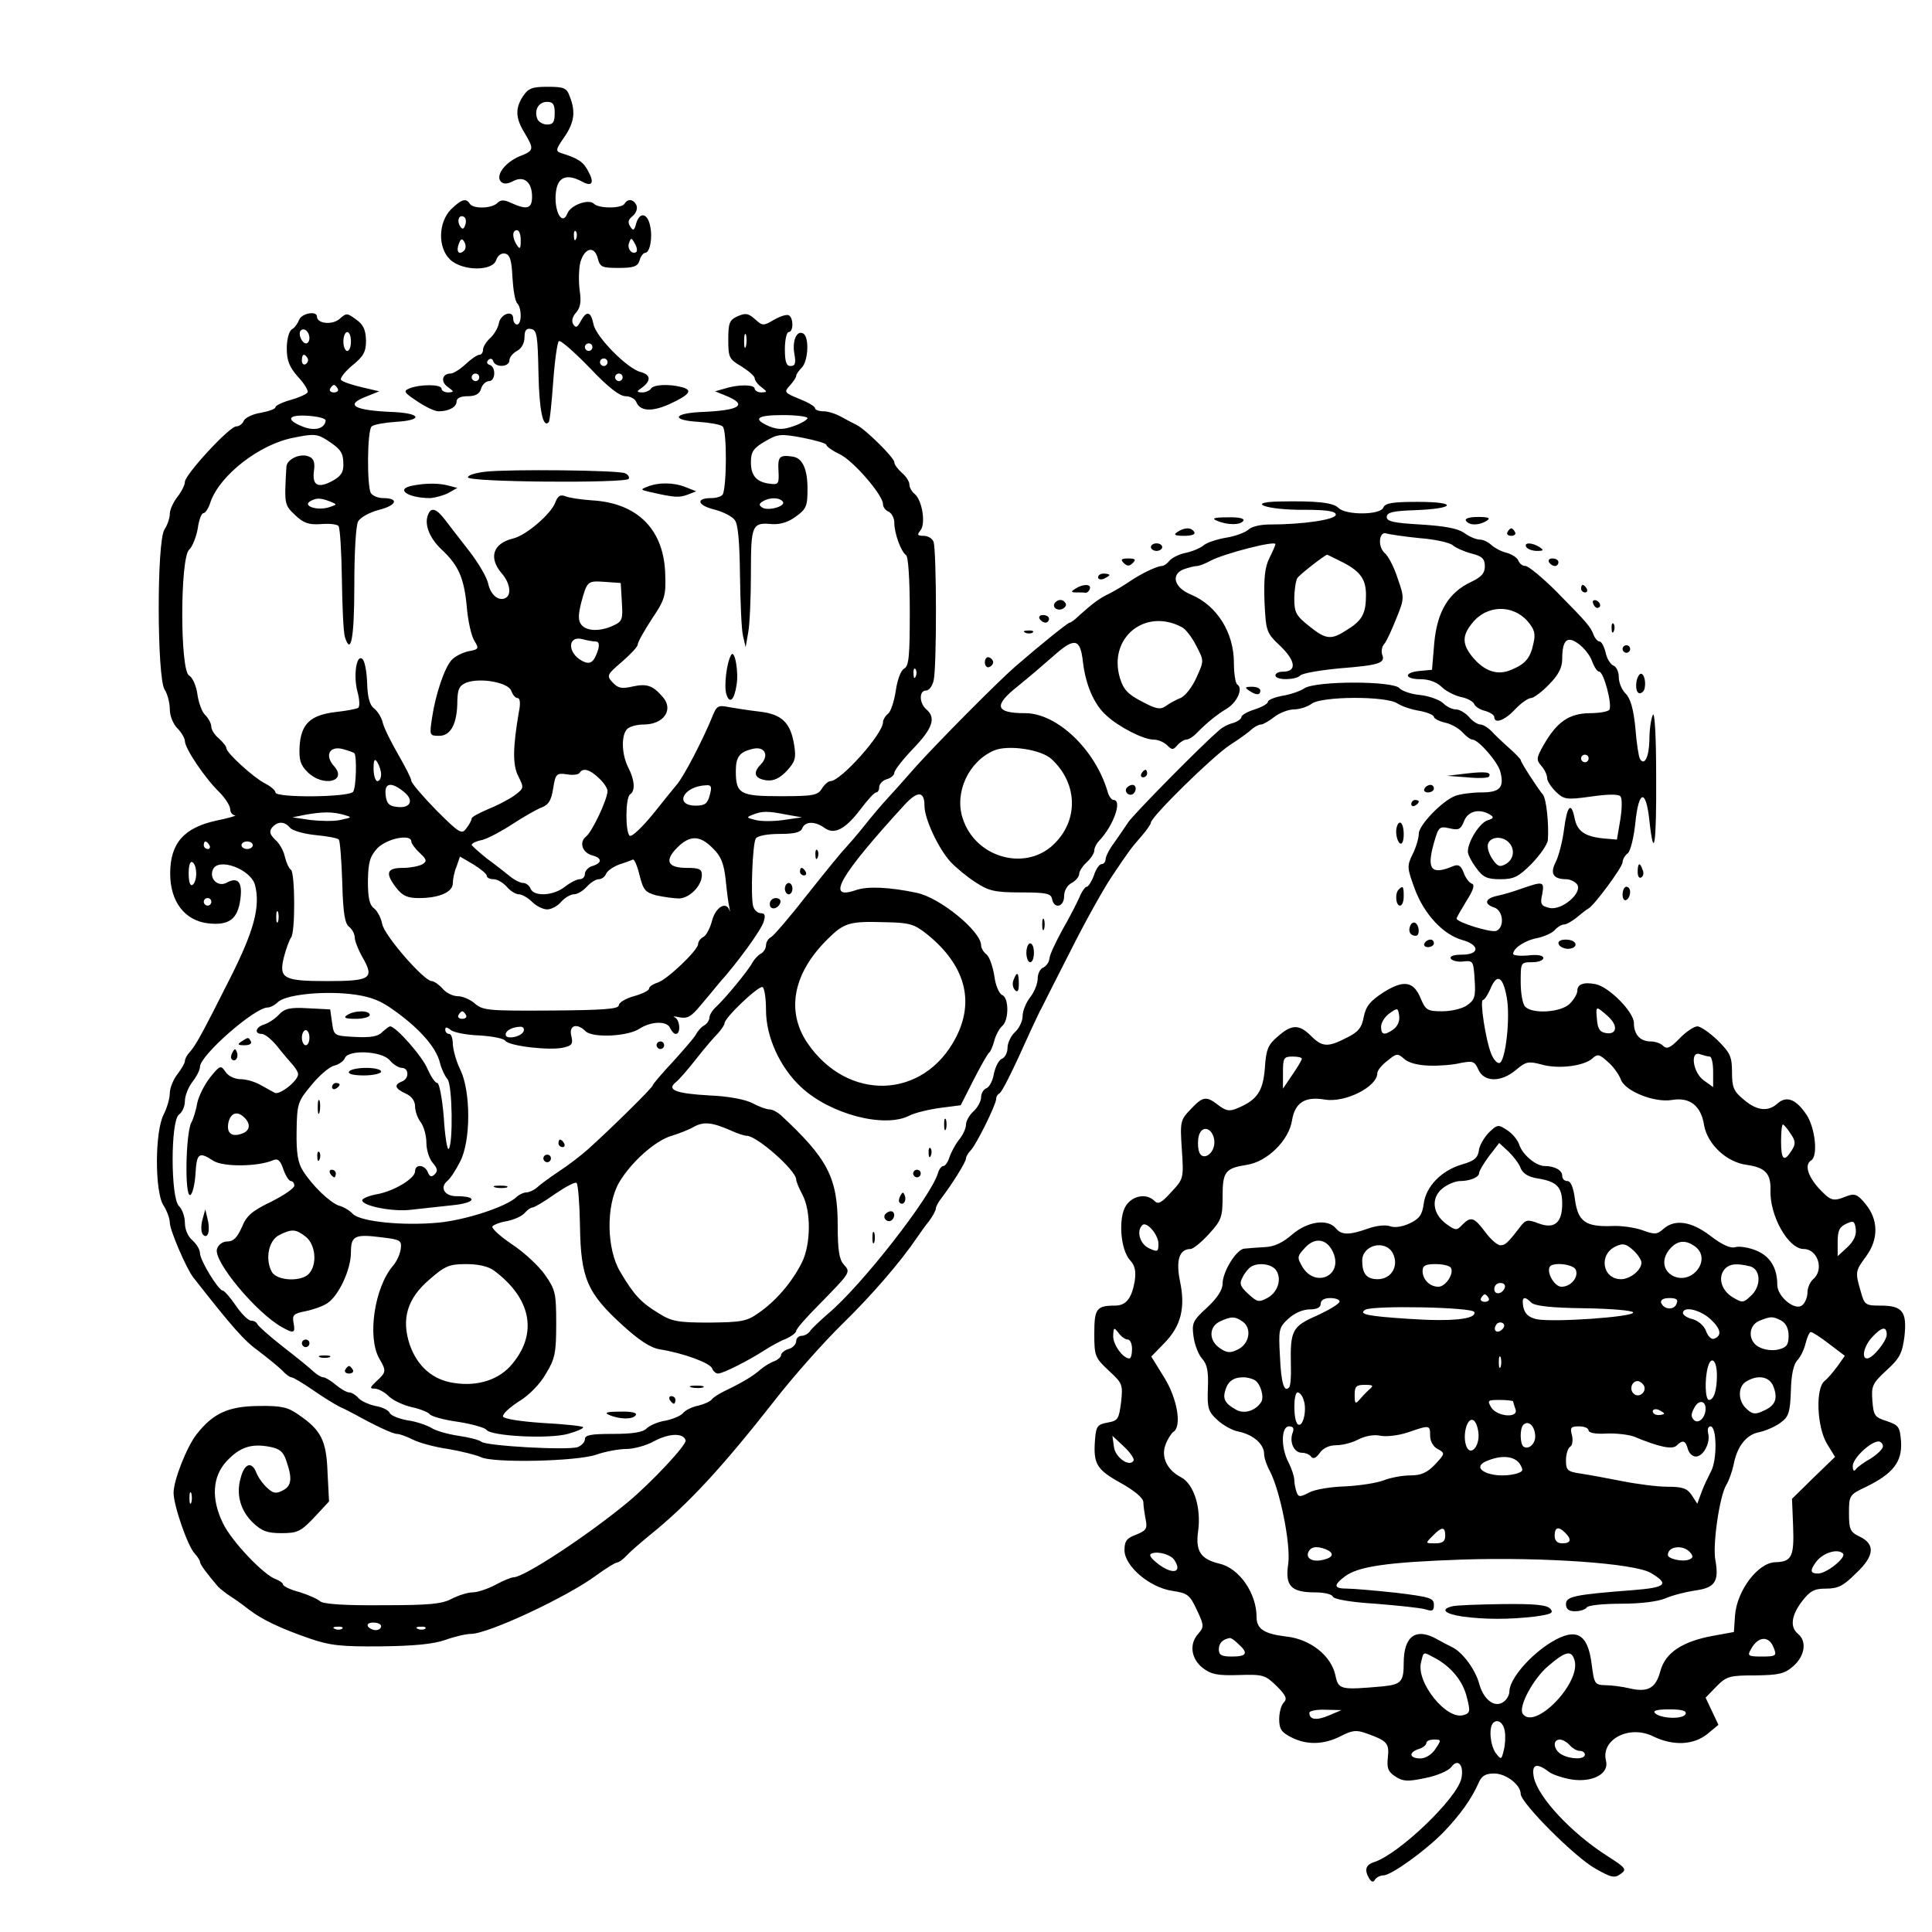 <?xml version="1.0" standalone="no"?>
<!DOCTYPE svg PUBLIC "-//W3C//DTD SVG 20010904//EN"
 "http://www.w3.org/TR/2001/REC-SVG-20010904/DTD/svg10.dtd">
<svg version="1.0" xmlns="http://www.w3.org/2000/svg"
 width="512pt" height="512pt" viewBox="0 0 512 512"
 preserveAspectRatio="xMidYMid meet">
<g transform="translate(0,512) scale(0.1,-0.1)"
fill="#000000" stroke="none">
<path d="M1386 4865 c-21 -32 -20 -58 4 -97 26 -44 26 -47 -15 -63 -38 -17
-63 -51 -47 -67 6 -6 17 -6 32 2 28 15 50 -2 50 -41 0 -32 -13 -36 -55 -17
-19 9 -28 9 -37 0 -15 -15 -64 -16 -73 -2 -10 16 -22 12 -50 -15 -34 -35 -35
-102 -2 -133 33 -31 113 -31 122 -1 4 12 14 19 23 17 13 -2 18 -17 20 -63 2
-33 7 -64 13 -69 12 -13 12 -56 -1 -56 -5 0 -10 7 -10 16 0 24 -34 12 -38 -13
-2 -11 -12 -29 -23 -39 -10 -9 -19 -23 -19 -31 0 -7 -4 -13 -9 -13 -6 0 -22
-11 -37 -25 -15 -14 -33 -25 -40 -25 -22 0 -27 -21 -8 -35 18 -13 18 -14 2
-15 -10 0 -18 5 -18 10 0 12 -56 12 -84 1 -18 -7 -16 -11 19 -34 22 -15 47
-27 57 -27 27 0 48 11 48 26 0 9 11 14 29 14 21 0 32 6 36 20 3 11 13 20 21
20 17 0 19 37 2 43 -8 2 -9 8 -4 13 5 5 11 4 13 -3 6 -18 43 -16 43 2 0 8 9
19 20 25 12 6 20 21 20 36 0 19 5 25 18 22 15 -3 17 -18 19 -117 2 -99 12
-146 27 -130 3 2 8 51 12 107 4 56 11 105 15 108 5 3 41 -29 81 -70 49 -52 80
-76 96 -76 12 0 25 -7 28 -15 10 -25 41 -27 88 -6 54 25 63 37 33 45 -34 9
-75 7 -82 -4 -3 -5 -14 -10 -23 -10 -16 1 -16 2 1 14 23 18 21 33 -5 40 -36 9
-118 93 -125 126 -7 35 -18 38 -34 9 -9 -17 -13 -19 -20 -8 -5 8 -2 20 8 31
11 13 14 28 9 60 -3 24 -2 57 2 73 11 38 37 45 46 11 6 -24 11 -26 56 -26 40
0 50 4 55 20 3 11 10 20 15 20 12 0 20 40 13 71 -7 35 -28 38 -37 7 -5 -19 -8
-21 -16 -8 -7 11 -5 18 6 27 9 7 14 19 11 28 -7 17 -23 20 -32 5 -8 -13 -68
-13 -81 0 -14 14 -62 -4 -70 -25 -16 -40 -40 16 -29 66 7 31 30 38 67 18 27
-15 34 -4 17 27 -13 25 -26 34 -71 48 -16 5 -16 9 7 42 27 39 31 68 15 108 -8
23 -15 26 -59 26 -41 0 -51 -4 -65 -25z m84 -45 c0 -23 -4 -30 -20 -30 -11 0
-23 7 -26 15 -9 23 3 45 26 45 16 0 20 -7 20 -30z m-237 -296 c-4 -12 -8 -13
-14 -3 -9 15 -2 32 11 24 5 -3 6 -13 3 -21z m147 -41 c0 -22 -2 -25 -10 -13
-13 20 -13 40 0 40 6 0 10 -12 10 -27z m147 5 c-3 -8 -6 -5 -6 6 -1 11 2 17 5
13 3 -3 4 -12 1 -19z m-297 -32 c-14 -14 -22 -2 -14 18 5 14 9 15 15 4 4 -7 4
-17 -1 -22z m457 -3 c-11 -10 -26 8 -20 23 5 15 7 14 15 -1 6 -9 7 -19 5 -22z
m-117 -253 c0 -5 -4 -10 -10 -10 -5 0 -10 5 -10 10 0 6 5 10 10 10 6 0 10 -4
10 -10z m40 -40 c0 -5 -4 -10 -10 -10 -5 0 -10 5 -10 10 0 6 5 10 10 10 6 0
10 -4 10 -10z m-340 -40 c0 -5 -4 -10 -10 -10 -5 0 -10 5 -10 10 0 6 5 10 10
10 6 0 10 -4 10 -10z m380 0 c0 -5 -4 -10 -10 -10 -5 0 -10 5 -10 10 0 6 5 10
10 10 6 0 10 -4 10 -10z"/>
<path d="M793 4273 c-4 -10 -12 -22 -20 -26 -7 -5 -13 -26 -13 -50 0 -33 7
-50 30 -76 17 -18 28 -37 25 -41 -3 -5 -24 -14 -45 -20 -22 -6 -40 -15 -40
-19 0 -5 -18 -11 -39 -15 -21 -3 -41 -13 -45 -21 -3 -8 -12 -15 -20 -15 -18 0
-136 -128 -136 -147 0 -8 -9 -26 -20 -40 -11 -14 -20 -34 -20 -45 0 -10 -6
-29 -14 -41 -21 -31 -20 -391 0 -424 8 -12 14 -36 14 -53 0 -17 9 -39 20 -50
11 -11 20 -27 20 -34 0 -19 52 -97 91 -135 16 -16 29 -37 29 -45 0 -9 6 -16
13 -17 6 0 -16 -7 -51 -14 -85 -19 -121 -60 -121 -140 0 -75 39 -125 101 -132
55 -6 78 11 85 64 6 45 -6 60 -36 44 -23 -13 -47 10 -37 34 13 34 101 2 112
-41 14 -56 -2 -119 -65 -244 -75 -149 -92 -180 -108 -198 -7 -7 -13 -18 -13
-24 0 -5 -9 -21 -20 -35 -11 -14 -20 -37 -20 -50 0 -13 -7 -38 -16 -56 -24
-45 -24 -205 -1 -241 9 -14 17 -35 17 -46 0 -20 44 -122 62 -145 105 -134 135
-168 174 -196 25 -19 53 -42 62 -51 9 -10 20 -18 24 -18 5 0 30 -15 56 -33 26
-18 58 -38 72 -45 14 -6 32 -16 40 -20 54 -30 101 -52 112 -52 7 0 26 -7 42
-15 15 -8 58 -20 94 -25 35 -6 74 -16 85 -21 30 -17 256 -12 307 6 23 8 59 15
79 15 20 0 54 9 75 21 40 21 77 22 83 2 4 -11 -91 -112 -152 -163 -106 -88
-276 -200 -304 -200 -6 0 -28 -9 -48 -20 -21 -11 -48 -20 -61 -20 -13 0 -37
-8 -55 -17 -26 -14 -61 -17 -183 -17 -99 -1 -156 3 -165 10 -8 7 -33 18 -56
25 -24 6 -43 16 -43 20 0 4 -9 10 -19 14 -31 10 -117 100 -140 148 -32 65 -28
124 9 164 35 38 66 48 114 39 27 -5 37 -13 45 -38 16 -46 14 -66 -10 -78 -17
-9 -25 -8 -41 7 -11 10 -24 28 -29 41 -12 30 -31 24 -41 -14 -13 -44 -1 -87
32 -119 24 -23 39 -28 76 -28 42 0 51 4 87 42 l39 42 -4 77 c-3 85 -17 112
-77 153 -28 20 -46 24 -107 23 -79 -1 -119 -19 -163 -75 -26 -33 -61 -122 -61
-155 0 -34 38 -143 56 -161 7 -8 14 -18 14 -22 0 -7 19 -32 48 -66 5 -5 20
-17 32 -25 13 -8 35 -24 49 -35 35 -27 83 -50 161 -77 55 -19 85 -22 190 -21
87 1 139 6 170 17 25 9 55 16 68 16 46 0 257 99 332 155 25 18 50 34 55 34 6
1 17 9 26 19 8 9 38 35 65 57 100 81 189 178 324 350 51 66 133 158 181 205
78 76 155 165 199 230 8 12 23 33 33 45 9 13 17 27 17 32 0 5 7 18 15 28 29
38 65 96 65 105 0 5 6 15 13 22 15 16 67 121 67 136 0 6 4 12 8 14 7 3 32 52
84 168 12 25 24 52 29 60 4 8 38 76 76 150 37 74 86 162 108 195 51 76 50 74
80 109 14 16 25 32 25 36 0 15 165 177 210 206 25 16 51 35 58 42 7 6 18 12
24 12 5 0 21 9 35 20 14 11 38 20 52 20 15 0 36 7 47 15 26 20 196 21 227 1
12 -8 39 -17 60 -20 20 -4 37 -11 37 -16 0 -4 13 -11 29 -15 16 -3 37 -15 47
-26 9 -10 21 -19 26 -19 16 0 68 -60 74 -85 11 -42 -1 -55 -50 -55 -25 0 -55
-4 -69 -9 -35 -13 -97 -78 -97 -100 0 -11 -7 -36 -16 -54 -16 -32 -15 -37 5
-92 25 -68 76 -122 126 -136 47 -13 47 -39 -1 -39 -22 0 -33 -4 -29 -11 4 -5
19 -9 33 -7 26 3 27 1 30 -49 3 -44 0 -53 -20 -67 -12 -9 -42 -16 -66 -16 -39
0 -44 3 -57 34 -19 46 -45 50 -99 16 -35 -23 -46 -36 -52 -65 -5 -28 -14 -40
-45 -55 -50 -26 -65 -25 -95 5 -31 31 -51 31 -88 -2 -25 -21 -31 -34 -34 -84
-5 -61 -20 -84 -73 -106 -21 -9 -30 -7 -50 8 -32 25 -41 24 -73 -10 -28 -29
-29 -33 -24 -107 5 -76 5 -78 -28 -113 -26 -29 -35 -34 -45 -23 -21 20 -57 14
-75 -13 -21 -32 -15 -117 11 -145 13 -14 16 -29 12 -56 -8 -45 -23 -64 -52
-64 -49 0 -55 -8 -55 -74 0 -60 2 -64 38 -98 37 -34 38 -37 33 -84 -6 -45 -8
-49 -36 -54 -27 -5 -30 -10 -33 -44 -5 -65 3 -80 68 -116 36 -20 60 -40 60
-51 0 -9 3 -29 6 -45 5 -25 2 -30 -25 -41 -25 -9 -31 -17 -31 -41 0 -42 66
-99 127 -108 40 -6 46 -10 65 -51 19 -40 19 -45 4 -62 -25 -27 -20 -66 11 -91
22 -17 39 -21 96 -19 65 2 70 0 100 -29 25 -25 29 -34 19 -44 -7 -7 -12 -27
-12 -44 0 -26 6 -35 32 -48 41 -21 86 -20 131 3 31 16 42 17 69 7 54 -19 60
-26 56 -63 -3 -28 0 -38 20 -51 20 -13 32 -14 79 -4 31 6 61 19 69 29 17 24
34 6 27 -29 -10 -53 -166 -202 -232 -223 -22 -7 -26 -21 -12 -44 6 -9 11 -10
15 -2 4 6 14 11 22 11 21 0 112 66 159 114 45 47 74 88 92 128 9 22 19 28 43
28 31 0 70 -30 70 -54 0 -24 145 -169 198 -198 42 -24 51 -26 67 -14 17 12 14
16 -38 49 -93 60 -180 153 -192 206 -7 35 6 41 39 16 10 -8 38 -17 62 -21 56
-8 99 16 90 50 -14 57 63 96 126 64 52 -25 106 -23 143 7 l29 24 -17 36 -17
36 29 30 c27 27 35 29 103 29 63 1 77 4 101 25 30 27 36 65 12 85 -22 18 -18
49 11 87 21 27 32 33 63 33 32 0 46 7 80 41 49 46 51 77 9 97 -25 12 -28 19
-28 62 0 47 1 49 46 70 71 35 95 66 92 119 -3 40 -6 44 -38 55 -32 10 -35 15
-38 54 -3 39 0 46 38 81 34 31 41 44 47 89 7 66 -5 82 -63 82 -41 0 -43 2 -53
38 -15 51 -14 54 14 92 34 46 33 98 -1 139 -21 26 -29 29 -50 21 -37 -15 -42
-13 -75 22 -29 33 -37 62 -19 73 18 11 11 84 -12 120 -28 42 -53 52 -77 31
-25 -23 -55 -20 -90 10 -27 22 -31 33 -31 73 0 41 -5 51 -38 84 -21 20 -45 37
-54 37 -8 0 -30 -14 -47 -32 -24 -25 -34 -29 -43 -20 -7 7 -21 12 -33 12 -28
0 -45 18 -45 49 0 29 -66 96 -102 103 -31 6 -48 0 -48 -18 0 -8 -9 -23 -20
-34 -23 -23 -98 -28 -118 -8 -7 7 -12 36 -12 65 0 52 0 53 30 53 17 0 30 5 30
11 0 7 -15 10 -40 7 -22 -2 -40 0 -40 4 0 15 31 36 64 42 18 4 39 13 46 21 7
8 18 15 25 15 6 0 22 9 34 19 13 11 26 21 30 23 14 6 91 110 91 123 0 7 6 18
14 24 7 6 16 42 20 82 9 86 28 89 37 5 12 -110 19 -67 18 115 0 112 -4 176 -9
164 -5 -11 -9 -41 -9 -67 -1 -44 -13 -69 -25 -49 -3 4 -9 41 -12 81 -5 51 -13
79 -26 92 -10 10 -18 29 -18 43 0 14 -6 28 -14 31 -8 3 -18 19 -21 35 -4 16
-11 29 -16 29 -5 0 -12 8 -16 18 -8 21 -16 31 -99 115 -37 37 -74 67 -81 67
-8 0 -16 6 -19 14 -3 8 -17 17 -31 21 -14 3 -32 13 -40 20 -8 8 -22 15 -31 15
-10 0 -29 8 -42 18 -18 12 -52 18 -115 22 -71 4 -90 8 -90 20 0 12 16 16 75
18 108 4 114 22 8 22 -67 0 -87 -3 -92 -15 -7 -20 -99 -21 -119 -1 -14 14 -56
19 -157 17 -92 -2 -32 -23 66 -22 62 0 84 -4 84 -13 0 -13 -86 -26 -177 -26
-23 0 -48 -6 -55 -14 -8 -7 -34 -17 -59 -21 -24 -4 -51 -13 -59 -20 -8 -7 -29
-16 -47 -20 -17 -3 -37 -13 -44 -21 -6 -8 -15 -14 -20 -14 -12 0 -51 -18 -84
-40 -16 -11 -41 -26 -55 -33 -25 -12 -41 -23 -81 -59 -10 -10 -21 -18 -24 -18
-5 0 -77 -58 -144 -116 -46 -40 -205 -200 -266 -268 -27 -31 -61 -69 -75 -84
-14 -15 -41 -47 -60 -71 -19 -24 -42 -50 -51 -60 -9 -9 -53 -63 -99 -121 -45
-58 -89 -109 -96 -113 -8 -4 -14 -14 -14 -22 0 -8 -6 -18 -13 -22 -8 -4 -18
-15 -23 -24 -11 -21 -73 -96 -96 -117 -10 -9 -18 -22 -18 -29 0 -6 -6 -16 -13
-20 -8 -4 -18 -15 -23 -25 -5 -9 -33 -41 -61 -72 -29 -31 -53 -59 -53 -62 0
-6 -112 -116 -171 -169 -19 -17 -54 -44 -79 -60 -25 -17 -51 -36 -58 -43 -7
-6 -20 -12 -27 -12 -7 0 -20 -6 -27 -13 -27 -25 -133 -60 -205 -67 -93 -9
-207 2 -228 23 -8 9 -25 19 -37 22 -23 8 -69 51 -95 92 -13 20 -18 46 -17 104
1 74 3 80 39 123 21 26 48 49 61 52 12 3 25 12 28 20 9 23 98 19 119 -6 9 -11
24 -20 32 -20 19 0 20 -29 0 -36 -22 -9 -18 -19 10 -32 16 -7 25 -20 25 -34 0
-13 7 -32 15 -42 8 -11 15 -35 15 -55 0 -19 8 -43 17 -53 12 -14 14 -21 5 -30
-8 -8 -13 -7 -18 5 -8 21 -34 23 -34 3 0 -19 -56 -53 -102 -61 -21 -4 -38 -11
-38 -16 0 -15 82 -31 129 -25 25 3 75 8 110 12 62 6 69 24 10 24 -31 0 -44 23
-24 40 8 6 23 29 34 51 29 54 29 186 1 244 -11 22 -19 52 -20 68 0 15 -4 27
-10 27 -5 0 -10 5 -10 11 0 8 4 8 15 -1 8 -6 42 -13 75 -14 34 -2 65 -8 69
-14 9 -14 119 -27 155 -18 22 5 25 10 20 31 -7 28 15 35 38 12 18 -18 112 -14
143 7 31 20 74 21 81 1 4 -8 10 -15 15 -15 14 0 11 38 -3 44 -7 3 -1 3 13 0
21 -4 31 2 55 31 16 19 39 46 50 60 47 52 112 141 118 163 5 16 3 22 -8 22 -8
0 -17 8 -20 18 -7 25 -2 165 7 180 5 7 30 12 63 12 39 0 56 4 60 15 8 19 34
19 59 1 26 -19 55 -4 96 50 18 24 36 44 41 44 4 0 8 6 8 14 0 8 9 18 20 21 11
3 20 11 20 17 0 6 22 35 50 64 52 54 61 82 35 104 -19 16 -20 50 -1 50 8 0 17
12 20 26 9 33 8 347 0 368 -3 9 -15 16 -26 16 -17 0 -18 3 -9 14 15 18 5 80
-15 97 -8 6 -14 18 -14 25 0 8 -9 22 -20 31 -11 10 -20 22 -20 28 0 12 -76 87
-100 99 -8 4 -26 13 -40 21 -14 8 -35 15 -47 15 -13 0 -23 4 -23 8 0 5 -19 16
-42 25 -39 16 -41 18 -25 35 9 10 17 22 17 26 0 4 7 14 15 22 17 18 20 80 4
90 -17 10 -30 -18 -24 -53 5 -26 2 -33 -10 -33 -11 0 -15 11 -15 45 0 25 5 45
10 45 13 0 13 37 1 44 -5 4 -23 -2 -39 -11 -29 -17 -31 -17 -51 1 -18 16 -25
17 -46 8 -22 -10 -25 -18 -25 -62 0 -47 2 -52 35 -71 19 -12 35 -26 35 -31 0
-6 8 -17 18 -24 16 -13 16 -13 0 -14 -10 0 -18 5 -18 10 0 11 -43 12 -80 0
l-25 -7 27 -11 c62 -25 40 -40 -67 -44 -73 -4 -75 -22 -3 -26 29 -2 57 -7 63
-12 12 -10 11 -162 0 -181 -4 -5 -17 -9 -30 -9 -42 0 -37 -19 7 -30 24 -6 49
-19 55 -28 9 -10 13 -59 14 -146 1 -72 4 -144 8 -161 l7 -30 7 40 c4 22 7 93
7 157 0 128 3 134 57 129 21 -1 42 5 62 20 28 20 31 28 31 74 0 53 -14 82 -40
85 -34 5 -39 0 -37 -37 2 -35 0 -38 -22 -35 -36 4 -51 21 -51 57 0 27 6 37 37
55 34 20 41 21 100 10 35 -7 63 -15 63 -19 0 -4 15 -15 34 -24 37 -17 116
-109 116 -133 0 -8 7 -17 15 -20 8 -4 15 -17 15 -29 0 -29 18 -77 31 -86 6 -3
10 -65 10 -149 0 -118 -2 -145 -15 -152 -9 -5 -18 -30 -22 -58 -4 -27 -13 -55
-20 -61 -8 -6 -14 -17 -14 -23 0 -31 -112 -156 -139 -156 -6 0 -16 -9 -23 -20
-11 -18 -24 -20 -110 -20 -107 0 -118 6 -118 67 0 37 10 50 43 58 33 9 47 -16
23 -41 -22 -22 -16 -38 16 -42 18 -2 34 5 53 25 22 24 25 34 20 66 -9 61 -32
84 -91 91 -27 3 -64 9 -82 12 -28 6 -33 3 -43 -22 -25 -62 -76 -161 -96 -184
-7 -8 -35 -43 -63 -78 -28 -34 -55 -60 -61 -57 -12 8 -12 102 1 110 14 9 12
38 -5 71 -18 35 -19 86 -3 102 7 7 27 12 44 12 52 0 79 38 52 71 -27 32 -43
38 -80 30 -30 -7 -40 -5 -54 10 -17 18 -16 21 24 55 23 20 42 40 42 46 0 6 17
36 37 67 34 50 38 62 36 116 -2 120 -72 192 -194 199 -30 2 -62 7 -71 11 -13
5 -20 1 -27 -18 -12 -30 -77 -86 -111 -94 -54 -13 -66 -51 -30 -93 21 -24 26
-55 11 -64 -18 -11 -40 6 -47 36 -3 17 -26 56 -50 87 -24 31 -53 68 -65 84
-23 30 -37 34 -45 12 -10 -26 5 -62 37 -92 44 -41 59 -75 66 -151 3 -37 12
-77 20 -90 13 -21 12 -23 -16 -28 -17 -4 -36 -14 -44 -23 -19 -20 -43 -92 -52
-153 -7 -47 -7 -48 19 -48 31 0 48 33 48 93 1 31 5 40 24 48 38 14 112 0 119
-22 4 -11 11 -19 17 -19 6 0 8 -14 3 -37 -16 -94 -17 -141 -1 -171 15 -30 15
-31 -12 -51 -16 -11 -47 -27 -70 -36 -23 -10 -42 -20 -42 -24 0 -4 -6 -16 -14
-26 -12 -17 -18 -14 -80 48 -36 37 -66 72 -66 78 0 6 -16 37 -35 70 -19 33
-38 71 -41 85 -3 13 -14 30 -23 37 -11 8 -17 29 -18 66 -1 30 -6 58 -12 64
-16 16 -25 -42 -14 -85 6 -21 7 -41 2 -44 -5 -3 -32 -8 -60 -11 -66 -8 -91
-31 -95 -90 -2 -37 2 -50 21 -69 41 -41 107 -25 70 16 -25 28 -12 54 23 45 15
-4 29 -9 31 -11 7 -7 5 -90 -3 -102 -9 -15 -206 -17 -206 -2 0 5 -12 16 -28
24 -31 16 -102 81 -102 93 0 5 -9 16 -20 26 -11 9 -20 23 -20 31 0 8 -7 22
-16 31 -9 8 -18 34 -21 56 -3 22 -13 44 -22 49 -24 13 -24 309 0 333 9 8 19
34 23 56 3 23 10 41 15 41 5 0 14 13 19 30 25 71 130 153 220 170 53 11 63 10
88 -6 37 -24 44 -33 44 -66 0 -21 -8 -31 -30 -43 -38 -20 -53 -11 -48 27 3 20
0 32 -11 37 -22 12 -61 -5 -62 -26 -6 -101 -5 -101 23 -128 22 -21 36 -26 67
-24 22 2 44 0 48 -5 4 -4 8 -67 9 -139 1 -73 4 -142 8 -155 16 -51 25 -3 25
138 0 84 4 157 10 168 6 11 30 24 56 31 47 12 53 31 10 31 -13 0 -27 6 -32 13
-11 19 -10 167 2 177 6 5 34 10 63 12 72 4 70 22 -3 26 -108 4 -134 19 -72 42
l32 13 -47 11 c-25 6 -50 14 -54 19 -4 4 9 21 29 38 31 25 37 37 37 67 -1 28
-7 42 -26 55 -24 18 -26 18 -44 2 -19 -17 -60 -13 -60 6 0 16 -40 9 -47 -8z
m27 -49 c0 -8 -4 -14 -9 -14 -11 0 -22 26 -14 34 9 9 23 -3 23 -20z m110 -9
c0 -14 -4 -25 -10 -25 -5 0 -10 11 -10 25 0 14 5 25 10 25 6 0 10 -11 10 -25z
m1047 -12 c-3 -10 -5 -4 -5 12 0 17 2 24 5 18 2 -7 2 -21 0 -30z m-1162 -32
c3 -5 1 -12 -5 -16 -5 -3 -10 1 -10 9 0 18 6 21 15 7z m80 -81 c3 -5 -1 -10
-10 -10 -9 0 -13 5 -10 10 3 6 8 10 10 10 2 0 7 -4 10 -10z m-32 -85 c-3 -22
-31 -28 -62 -15 -45 18 -38 32 17 28 26 -2 46 -7 45 -13z m1277 7 c0 -4 -16
-14 -36 -21 -28 -10 -42 -10 -65 -1 -46 20 -34 30 36 30 36 0 65 -4 65 -8z
m-1265 -221 c19 -8 19 -8 -2 -15 -30 -10 -71 2 -52 15 17 10 27 10 54 0z
m1200 -1 c7 -12 -40 -25 -55 -15 -9 6 -9 10 1 16 19 12 46 11 54 -1z m1686
-96 c41 -3 81 -12 89 -19 8 -7 31 -17 50 -22 28 -7 35 -14 35 -34 0 -18 -9
-28 -36 -41 -60 -28 -90 -78 -98 -161 l-6 -72 -32 -3 c-44 -4 -42 -22 2 -22
22 0 43 -8 55 -20 11 -11 34 -23 51 -27 17 -3 33 -12 36 -19 2 -6 15 -15 29
-18 13 -4 24 -11 24 -16 0 -19 27 -10 55 20 16 17 35 30 42 30 7 0 29 16 48
36 25 25 35 45 35 67 0 51 13 63 43 41 15 -11 31 -31 36 -46 6 -16 14 -28 19
-28 12 0 35 -87 27 -101 -4 -5 -27 -9 -53 -9 -54 -1 -86 -23 -121 -84 -20 -35
-20 -40 -6 -56 8 -9 15 -23 15 -32 0 -8 11 -24 23 -36 22 -21 28 -22 93 -13
41 6 72 7 78 1 5 -5 5 -30 0 -62 l-9 -53 -35 3 c-50 5 -70 19 -77 53 -9 46
-20 34 -28 -28 -4 -32 -14 -71 -22 -87 -16 -31 -7 -46 28 -46 9 0 22 -6 28
-13 17 -22 -40 -71 -73 -63 -22 5 -25 10 -19 36 6 34 3 35 -52 16 -22 -8 -52
-17 -67 -20 -33 -7 -36 -22 -8 -31 24 -8 28 -53 5 -62 -15 -5 -105 23 -105 33
0 2 12 23 26 46 18 28 23 43 15 46 -7 2 -17 15 -22 29 -7 19 -14 23 -27 18
-59 -25 -72 -10 -52 61 12 42 14 45 41 39 25 -6 30 -3 39 19 10 27 41 34 69
17 11 -7 9 -10 -7 -15 -21 -7 -52 -56 -52 -83 0 -8 10 -27 22 -43 18 -25 29
-30 64 -30 36 0 48 6 83 41 22 23 42 51 43 63 3 42 -4 109 -13 120 -15 18 -59
86 -59 92 0 2 -14 17 -31 32 -17 15 -38 35 -47 45 -9 9 -22 17 -29 17 -7 0
-21 9 -30 20 -10 11 -25 20 -35 20 -9 0 -24 7 -33 16 -9 9 -36 19 -60 22 -25
2 -50 11 -56 18 -16 20 -221 20 -252 0 -12 -8 -39 -17 -59 -20 -21 -4 -38 -11
-38 -16 0 -5 -16 -14 -35 -20 -19 -6 -35 -15 -35 -20 0 -5 -10 -12 -22 -16
-13 -3 -30 -12 -38 -20 -48 -41 -227 -223 -240 -243 -8 -12 -25 -37 -37 -54
-13 -17 -23 -37 -23 -44 0 -7 -5 -13 -11 -13 -5 0 -15 -13 -20 -30 -6 -16 -15
-30 -19 -30 -4 0 -13 -12 -19 -27 -7 -16 -27 -55 -46 -88 -18 -33 -34 -67 -34
-76 -1 -9 -8 -19 -16 -23 -8 -3 -15 -16 -15 -29 0 -14 -9 -36 -20 -50 -11 -14
-20 -36 -20 -50 0 -13 -9 -32 -20 -42 -11 -10 -20 -29 -20 -42 0 -13 -7 -26
-15 -29 -8 -3 -17 -21 -21 -39 -3 -19 -12 -36 -20 -39 -8 -3 -14 -14 -14 -24
0 -10 -9 -27 -20 -37 -11 -10 -20 -26 -20 -35 0 -10 -8 -28 -19 -41 -10 -13
-21 -34 -25 -46 -4 -13 -11 -23 -16 -23 -5 0 -12 -9 -15 -21 -21 -64 -201
-295 -290 -370 -22 -19 -44 -40 -48 -46 -4 -7 -15 -13 -22 -13 -8 0 -15 -6
-15 -14 0 -8 -9 -18 -20 -21 -11 -3 -20 -11 -20 -16 0 -5 -8 -12 -17 -16 -10
-3 -26 -13 -36 -21 -20 -18 -50 -36 -94 -57 -17 -8 -34 -19 -37 -24 -4 -5 -19
-12 -35 -16 -16 -3 -35 -12 -41 -20 -6 -7 -27 -16 -47 -20 -20 -3 -42 -13 -50
-21 -10 -10 -38 -14 -89 -14 -58 0 -74 -3 -74 -14 0 -8 -9 -17 -19 -21 -28 -9
-241 3 -255 14 -6 5 -33 12 -61 16 -27 4 -60 13 -72 21 -12 7 -40 17 -63 20
-23 4 -44 13 -47 19 -2 7 -19 16 -38 19 -18 4 -38 13 -45 21 -7 8 -18 15 -25
15 -6 0 -22 9 -35 20 -13 11 -28 20 -33 20 -6 0 -17 7 -26 15 -9 9 -45 38 -81
66 -36 28 -66 55 -68 60 -2 5 -9 9 -16 9 -8 0 -26 18 -41 40 -15 22 -31 40
-35 40 -11 0 -60 80 -60 99 0 9 -9 24 -20 34 -12 10 -20 29 -20 46 0 16 -7 37
-16 45 -22 23 -22 225 0 242 9 6 16 22 16 36 0 14 9 37 20 51 11 14 20 32 20
40 0 30 145 157 179 157 7 0 19 6 27 14 19 19 111 30 190 22 46 -5 75 -14 106
-35 75 -51 124 -105 134 -148 4 -16 13 -35 20 -43 13 -16 15 -172 3 -185 -4
-3 -10 35 -13 85 -4 49 -12 90 -17 90 -6 0 -17 17 -26 37 -13 33 -84 113 -99
113 -3 0 -12 -7 -21 -15 -11 -12 -31 -15 -72 -13 -56 3 -56 3 -61 38 l-5 35
-59 3 c-48 3 -62 -1 -77 -17 -10 -11 -27 -22 -39 -26 -23 -7 -27 -25 -6 -25 8
0 26 -15 40 -32 14 -18 33 -40 41 -49 8 -9 15 -20 15 -26 0 -17 -49 -56 -62
-49 -7 4 -24 13 -38 21 -14 8 -37 15 -52 15 -15 0 -33 8 -40 19 -13 19 -15 18
-41 -14 -15 -19 -30 -49 -34 -67 -3 -18 -10 -42 -16 -53 -15 -29 -18 -197 -3
-192 6 2 12 27 14 55 3 56 9 61 47 36 26 -17 118 -16 158 1 13 6 20 0 28 -24
6 -17 15 -31 20 -31 5 0 9 -6 9 -12 0 -7 -28 -26 -62 -43 -50 -24 -65 -37 -77
-67 -12 -27 -22 -38 -38 -38 -13 0 -24 -8 -28 -20 -10 -32 104 -169 172 -207
32 -18 36 -16 31 11 -4 21 0 25 31 31 20 4 46 13 58 21 30 19 63 89 63 135 0
44 10 49 81 40 50 -6 54 -8 51 -31 -2 -14 -11 -34 -21 -45 -49 -58 -68 -189
-36 -245 19 -33 19 -36 -7 -60 -18 -17 -19 -20 -5 -20 9 0 26 -9 37 -20 11
-11 39 -24 61 -29 23 -5 45 -14 48 -19 3 -5 37 -15 75 -20 38 -6 72 -16 75
-21 11 -17 165 -25 216 -11 25 7 43 15 40 18 -3 3 -51 8 -107 11 -59 4 -103
11 -105 17 -2 6 17 24 42 40 27 16 57 47 72 74 24 39 27 56 27 132 0 81 -2 90
-30 130 -17 24 -56 60 -88 81 -31 21 -54 42 -51 47 3 4 20 11 39 14 19 4 39
13 46 21 7 8 16 15 21 15 5 0 32 16 60 36 28 19 54 33 57 29 4 -4 8 -55 9
-113 2 -140 19 -179 115 -266 42 -38 72 -58 97 -62 63 -10 132 -36 138 -50 3
-8 10 -14 16 -14 13 0 80 34 122 61 17 11 42 25 58 31 15 7 27 16 27 21 0 5
26 35 58 67 87 89 87 88 68 109 -12 13 -16 39 -16 103 0 127 -26 177 -151 293
-9 8 -22 15 -30 15 -8 0 -27 7 -44 16 -18 10 -64 19 -115 21 -90 5 -114 15
-89 35 9 7 33 35 55 63 21 27 47 57 57 67 9 10 17 22 17 26 0 15 92 102 101
96 5 -3 9 -30 9 -61 0 -71 37 -152 93 -204 77 -72 222 -110 288 -75 14 7 51
16 81 20 l54 7 34 67 c19 37 37 69 41 72 4 3 10 17 14 32 4 15 13 32 21 39 18
15 18 75 0 82 -8 3 -18 26 -21 51 -4 25 -13 51 -21 57 -8 6 -14 17 -14 24 0
37 -110 127 -171 139 -71 15 -130 18 -161 7 -81 -28 -44 37 129 226 35 38 53
37 53 -3 0 -34 37 -113 69 -148 14 -15 44 -40 66 -54 35 -23 51 -27 120 -27
68 0 80 -3 83 -17 5 -28 32 -22 32 7 0 14 8 29 20 35 11 6 20 17 20 24 0 7 9
21 20 31 11 10 20 24 20 31 0 7 6 19 13 26 38 40 62 108 38 108 -5 0 -13 10
-16 23 -33 111 -134 207 -218 207 -80 0 -85 20 -19 72 26 21 67 56 92 78 58
52 73 49 80 -15 7 -59 29 -112 62 -141 32 -30 98 -64 125 -64 12 0 28 -7 36
-15 13 -13 16 -13 27 0 7 8 18 15 24 15 6 0 19 8 28 18 27 27 51 47 79 64 28
17 44 54 28 64 -5 3 -9 29 -9 57 0 81 -45 152 -113 181 -45 18 -55 53 -21 67
14 5 30 9 36 9 5 0 22 6 36 14 39 20 172 54 172 44 0 -3 -7 -19 -16 -37 -12
-24 -15 -53 -13 -115 4 -81 5 -83 43 -119 40 -39 43 -67 6 -67 -11 0 -20 -4
-20 -10 0 -13 53 -13 66 0 6 6 53 14 106 19 103 8 120 14 111 36 -3 9 -1 21 5
28 6 6 20 37 32 67 22 54 22 56 4 107 -9 29 -25 60 -35 68 -19 18 -14 59 6 51
7 -2 46 -8 86 -12z m-201 -65 c46 -24 60 -45 60 -86 0 -48 -10 -67 -47 -90
-45 -30 -58 -29 -104 8 -34 27 -39 36 -39 72 0 23 4 48 8 55 7 10 70 59 79 62
1 0 21 -10 43 -21z m-1912 -105 c3 -46 1 -51 -23 -62 -35 -16 -70 -15 -84 2
-9 11 -9 25 -1 58 16 59 17 59 63 56 l42 -3 3 -51z m2400 -50 c18 -21 22 -33
16 -58 -8 -40 -22 -56 -59 -71 -36 -16 -71 -4 -102 33 -28 34 -29 57 -2 90 38
49 107 51 147 6z m-916 -16 c10 -5 27 -27 38 -49 21 -40 21 -40 1 -84 -11 -25
-30 -50 -43 -55 -13 -5 -30 -15 -40 -22 -13 -9 -25 -7 -62 13 -37 19 -49 32
-58 62 -32 106 66 187 164 135z m-1554 -38 c9 0 11 -7 7 -22 -11 -34 -21 -41
-43 -29 -39 21 -38 68 2 57 11 -3 27 -6 34 -6z m849 -92 c-3 -8 -6 -5 -6 6 -1
11 2 17 5 13 3 -3 4 -12 1 -19z m360 -220 c67 -62 72 -156 11 -220 -74 -80
-213 -44 -247 64 -22 68 16 150 83 179 37 16 126 3 153 -23z m1423 2 c0 -5 -4
-10 -10 -10 -5 0 -10 5 -10 10 0 6 5 10 10 10 6 0 10 -4 10 -10z m-3200 -42
c0 -10 -4 -18 -10 -18 -5 0 -10 15 -10 33 0 24 3 28 10 17 5 -8 10 -23 10 -32z
m577 -10 c13 -12 23 -27 23 -34 0 -22 -41 -109 -57 -121 -19 -15 -10 -43 17
-50 26 -7 26 -20 0 -28 -11 -3 -20 -13 -20 -21 0 -8 -6 -14 -14 -14 -7 0 -25
-9 -39 -20 -30 -24 -82 -27 -91 -5 -3 8 -12 15 -19 15 -8 0 -24 8 -36 18 -11
9 -39 31 -61 47 -21 17 -39 33 -40 36 0 4 12 10 28 13 15 4 51 23 80 42 29 19
64 39 77 44 19 7 26 19 31 51 6 38 9 41 36 37 16 -3 31 -1 34 4 9 14 27 9 51
-14z m-516 -37 c28 -23 16 -45 -22 -39 -18 2 -25 10 -27 31 -4 33 15 36 49 8z
m810 -8 c-6 -23 -13 -28 -37 -28 -59 0 -33 52 28 54 13 1 15 -4 9 -26z m-971
-52 c24 -7 24 -7 -8 -14 -18 -4 -54 -3 -80 0 l-47 7 35 7 c46 8 70 8 100 0z
m1175 0 l40 -7 -48 -7 c-27 -4 -61 -4 -75 0 -24 6 -25 7 -7 14 25 10 40 10 90
0z m-1316 -35 c6 -7 36 -16 67 -19 31 -3 59 -8 62 -12 3 -3 7 -54 9 -113 2
-81 7 -110 18 -118 8 -6 15 -19 15 -28 0 -9 10 -35 23 -57 29 -52 18 -59 -96
-59 -116 0 -128 7 -115 62 6 24 15 47 19 53 12 12 11 172 0 180 -5 3 -12 18
-16 34 -3 16 -15 37 -26 46 -14 14 -16 21 -8 32 15 17 33 17 48 -1z m321 -36
c0 -5 10 -19 22 -30 19 -18 20 -22 8 -30 -8 -5 -32 -10 -52 -10 -44 0 -48 -14
-17 -54 16 -20 29 -26 59 -26 54 0 90 16 90 39 0 11 4 31 10 45 l9 26 36 -21
c19 -12 35 -25 35 -30 0 -5 8 -9 18 -9 10 0 25 -9 35 -20 9 -11 24 -20 32 -20
8 0 24 -9 35 -20 11 -11 29 -20 40 -20 11 0 28 9 37 20 10 11 25 20 34 20 9 0
24 9 34 20 10 11 24 20 32 20 7 0 16 6 19 14 3 8 19 19 35 25 16 5 32 11 36
13 4 2 12 -17 18 -42 10 -39 15 -45 45 -53 19 -4 46 -8 60 -8 28 1 60 34 60
62 0 16 -7 19 -40 19 -51 0 -60 19 -25 54 33 33 60 33 94 -2 22 -21 29 -40 34
-82 3 -30 7 -64 10 -75 2 -11 2 -14 0 -7 -9 25 -37 7 -46 -28 -5 -19 -15 -39
-23 -43 -8 -4 -14 -13 -14 -19 0 -16 -82 -94 -107 -102 -13 -4 -23 -11 -23
-16 0 -5 -18 -14 -40 -20 -22 -6 -40 -17 -40 -24 0 -10 -41 -13 -179 -14 -164
-1 -181 0 -202 18 -12 11 -33 20 -46 20 -13 0 -31 9 -40 20 -10 11 -23 20 -29
20 -20 0 -125 120 -131 151 -3 16 -13 35 -22 42 -12 9 -16 28 -16 72 1 50 5
65 25 87 25 26 90 39 90 18z m2908 -2 c18 -18 14 -46 -8 -58 -16 -9 -22 -6
-36 15 -9 14 -14 32 -10 40 7 18 37 20 54 3z m-3443 -8 c3 -5 1 -10 -4 -10 -6
0 -11 5 -11 10 0 6 2 10 4 10 3 0 8 -4 11 -10z m115 0 c0 -5 -7 -10 -15 -10
-8 0 -15 5 -15 10 0 6 7 10 15 10 8 0 15 -4 15 -10z m-150 -75 c0 -13 -4 -27
-10 -30 -6 -4 -10 8 -10 30 0 22 4 34 10 30 6 -3 10 -17 10 -30z m40 -75 c0
-5 -4 -10 -10 -10 -5 0 -10 5 -10 10 0 6 5 10 10 10 6 0 10 -4 10 -10z m177
-52 c-3 -7 -5 -2 -5 12 0 14 2 19 5 13 2 -7 2 -19 0 -25z m1720 -34 c100 -81
127 -176 76 -274 -85 -164 -287 -171 -394 -13 -56 84 -37 183 52 272 46 46 59
50 156 47 63 -1 76 -5 110 -32z m1536 -167 c10 -53 -3 -169 -19 -174 -6 -2
-16 9 -22 24 -15 37 -31 143 -22 143 4 0 13 14 20 30 17 41 33 33 43 -23z
m-299 -84 c-25 -18 -34 -16 -34 6 0 11 10 27 23 36 21 15 22 14 25 -7 2 -13
-4 -27 -14 -35z m578 22 c15 -20 8 -36 -14 -33 -18 2 -24 11 -26 37 -3 32 -2
34 15 20 10 -8 21 -18 25 -24z m-3037 15 c3 -5 -1 -10 -10 -10 -9 0 -13 5 -10
10 3 6 8 10 10 10 2 0 7 -4 10 -10z m153 -42 c-5 -16 -48 -24 -48 -10 0 11 17
20 38 21 8 1 12 -5 10 -11z m-568 -18 c0 -11 -4 -20 -10 -20 -5 0 -10 9 -10
20 0 11 5 20 10 20 6 0 10 -9 10 -20z m2967 -74 c27 -1 64 2 84 7 32 6 37 5
47 -18 15 -33 60 -34 100 0 26 22 33 23 67 14 45 -13 113 -4 135 16 14 13 19
11 42 -10 15 -13 29 -34 33 -45 10 -31 89 -63 136 -55 47 8 77 -15 85 -67 9
-50 59 -98 113 -105 49 -7 64 -23 63 -66 -3 -68 47 -157 88 -157 37 0 55 -55
25 -80 -8 -7 -15 -23 -15 -35 0 -12 -6 -28 -14 -34 -19 -16 -66 23 -66 54 0
45 -19 76 -56 91 -19 8 -44 12 -55 9 -12 -4 -34 5 -65 29 -52 40 -96 46 -126
19 -17 -15 -23 -15 -56 -3 -20 7 -55 12 -78 11 -71 -3 -92 11 -100 69 -4 32
-11 50 -20 50 -8 0 -14 6 -14 14 0 15 -20 26 -48 26 -23 1 -58 31 -66 57 -4
12 -18 29 -32 38 -24 16 -26 15 -49 -7 -12 -13 -25 -34 -26 -48 -3 -19 -13
-27 -45 -36 -54 -16 -95 -58 -101 -104 -4 -30 -12 -40 -37 -52 -19 -9 -39 -12
-51 -8 -12 5 -38 2 -60 -6 -51 -18 -70 -17 -85 1 -22 26 -75 18 -115 -16 -25
-22 -48 -33 -73 -34 -20 -1 -45 -3 -54 -4 -21 -1 -58 -61 -58 -93 0 -16 -14
-38 -41 -63 -38 -35 -41 -41 -36 -77 3 -22 13 -48 23 -59 13 -14 17 -34 15
-78 -2 -53 1 -62 25 -84 15 -14 40 -28 57 -31 38 -8 67 -33 67 -59 0 -10 7
-31 15 -45 27 -51 56 -194 49 -246 -9 -59 7 -76 72 -76 23 0 44 -5 46 -11 2
-7 47 -15 113 -19 61 -5 120 -11 133 -15 18 -6 22 -4 22 12 0 18 -11 21 -100
32 -56 6 -114 11 -130 11 -36 0 -37 9 -5 33 36 26 111 37 310 44 217 7 455
-10 499 -35 51 -30 42 -39 -46 -46 -157 -12 -178 -17 -178 -37 0 -13 7 -19 24
-19 14 0 28 5 31 10 3 6 45 10 92 10 52 0 97 6 116 14 18 8 53 17 79 21 53 7
64 24 54 80 -8 40 11 171 29 200 7 11 15 35 19 52 9 50 34 82 70 88 17 4 42
15 55 25 21 15 25 27 27 84 1 43 7 70 17 81 8 8 18 28 22 45 4 16 10 30 14 30
4 0 26 -14 49 -32 l41 -31 -19 -27 c-11 -15 -26 -33 -35 -40 -24 -20 -20 -120
6 -165 l22 -36 -57 -55 -57 -56 3 -74 c3 -79 -4 -93 -47 -94 -46 -1 -102 -75
-107 -141 l-3 -44 -55 -10 c-82 -15 -127 -45 -140 -94 -12 -45 -33 -57 -83
-45 -17 4 -45 8 -62 8 -29 1 -30 3 -37 56 -10 81 -41 98 -107 58 -57 -35 -111
-98 -111 -131 0 -8 -6 -20 -14 -26 -23 -19 -54 3 -66 47 -10 37 -43 82 -70 96
-8 4 -26 13 -40 21 -57 33 -90 10 -90 -62 0 -50 -7 -57 -55 -62 -113 -10 -118
-9 -126 29 -11 52 -66 96 -130 103 -59 7 -79 20 -79 52 0 63 -46 129 -98 141
-50 12 -64 33 -57 85 9 63 -11 126 -45 144 -37 19 -54 54 -41 87 5 14 15 29
20 33 24 14 11 89 -24 145 l-34 55 35 36 c44 45 56 94 41 164 -11 55 -2 85 28
85 7 0 29 18 49 40 33 36 36 45 36 99 0 66 7 75 64 84 54 8 112 65 120 118 8
47 34 64 87 55 54 -9 139 34 139 70 0 7 12 22 27 33 24 20 27 20 44 5 12 -11
37 -17 66 -18z m744 24 c5 0 9 -18 9 -40 l0 -41 -25 18 c-29 21 -37 80 -9 69
9 -3 20 -6 25 -6z m-1081 -6 c0 -3 -11 -22 -25 -42 l-25 -37 0 43 c0 38 2 42
25 42 14 0 25 -2 25 -6z m-2802 -156 c18 -18 14 -36 -9 -43 -27 -9 -40 4 -33
33 7 24 24 28 42 10z m1289 -34 c17 -8 36 -14 42 -14 27 0 131 -92 131 -116 0
-5 7 -22 16 -39 24 -44 23 -133 -1 -181 -26 -52 -69 -102 -114 -133 -32 -23
-46 -25 -131 -26 -84 0 -100 3 -135 25 -46 28 -65 48 -101 109 -37 61 -38 176
-4 236 31 54 97 113 140 125 19 6 46 16 59 24 26 14 48 12 98 -10z m2808 -8
c14 -20 14 -28 3 -45 -20 -32 -28 -25 -28 24 0 25 2 45 5 45 2 0 12 -11 20
-24z m-1527 -18 c4 -35 -33 -59 -41 -28 -3 11 -3 29 0 40 8 30 37 21 41 -12z
m812 -74 c6 -14 20 -23 45 -27 51 -8 65 -23 65 -67 0 -51 -21 -68 -63 -52 -29
11 -34 10 -49 -10 -33 -43 -39 -48 -52 -48 -8 0 -26 16 -40 35 -30 40 -38 42
-61 19 -15 -16 -18 -15 -43 3 -36 27 -40 68 -10 93 13 11 33 19 45 20 29 0 53
10 53 22 0 5 12 25 26 44 l27 35 25 -23 c13 -13 28 -32 32 -44z m866 -209
l-26 -24 0 38 c0 30 5 40 23 48 19 9 22 7 25 -14 2 -16 -5 -32 -22 -48z
m-1826 9 c0 -21 -2 -23 -25 -12 -24 11 -34 45 -18 61 11 12 43 -25 43 -49z
m-2259 18 c25 -21 30 -71 9 -96 -19 -24 -87 -21 -100 4 -18 34 -8 83 20 97 34
17 44 16 71 -5z m2724 -46 c21 -59 -50 -88 -83 -34 -15 26 -15 28 7 52 28 30
61 22 76 -18z m815 -22 c0 -20 -30 -44 -54 -44 -50 0 -60 66 -14 87 19 9 27 7
46 -10 12 -11 22 -26 22 -33z m143 42 c43 -33 -7 -101 -58 -78 -29 14 -33 47
-8 74 19 21 41 23 66 4z m-802 -17 c17 -33 -3 -69 -40 -69 -29 0 -41 14 -41
49 0 42 61 57 81 20z m-2382 -46 c98 -73 117 -165 49 -247 -34 -42 -91 -61
-155 -51 -56 8 -97 44 -117 101 -23 69 -7 123 53 174 40 35 52 40 96 40 33 0
59 -6 74 -17z m2071 3 c18 -22 8 -59 -20 -75 -24 -13 -28 -12 -52 10 -22 20
-24 28 -15 44 5 11 15 23 21 27 18 13 53 9 66 -6z m465 4 c9 -15 -14 -50 -33
-50 -23 0 -42 19 -42 42 0 14 8 18 34 18 19 0 38 -4 41 -10z m331 -5 c8 -20
-13 -45 -38 -45 -18 0 -40 37 -31 53 8 13 63 7 69 -8z m462 9 c29 -8 30 -54 1
-79 -19 -18 -22 -18 -47 -3 -30 18 -40 52 -22 74 13 15 32 17 68 8z m-650 -56
c-6 -18 -28 -21 -28 -4 0 9 7 16 16 16 9 0 14 -5 12 -12z m-43 -28 c3 -5 -1
-10 -10 -10 -9 0 -13 5 -10 10 3 6 8 10 10 10 2 0 7 -4 10 -10z m-395 -9 c0
-6 -27 -22 -59 -37 -67 -29 -72 -40 -70 -132 1 -29 -1 -56 -5 -59 -13 -14 -21
12 -24 83 -4 70 -3 76 22 99 16 15 39 25 57 25 19 0 29 5 29 15 0 9 9 15 25
15 14 0 25 -4 25 -9z m508 -3 c9 -9 54 -14 140 -15 72 -1 128 -6 130 -11 4
-12 -213 -27 -256 -18 -21 5 -31 14 -35 32 -5 27 2 31 21 12z m385 -3 c-6 -18
-34 -16 -41 3 -2 7 6 12 22 12 19 0 24 -4 19 -15z m-536 -22 c7 -19 -60 -26
-175 -18 -107 7 -133 12 -114 24 20 12 285 7 289 -6z m626 -19 c28 -26 31 -44
9 -52 -7 -2 -16 7 -21 21 -5 14 -21 27 -35 31 -14 3 -26 11 -26 16 0 20 46 9
73 -16z m-1239 -7 c24 -18 17 -58 -13 -73 -20 -10 -29 -10 -48 3 -30 20 -30
57 0 71 30 14 40 14 61 -1z m1427 3 c12 -7 19 -21 19 -40 0 -23 -5 -31 -26
-36 -14 -4 -36 -2 -50 5 -32 14 -33 58 -1 71 30 12 35 12 58 0z m-740 -23
c-13 -13 -26 -3 -16 12 3 6 11 8 17 5 6 -4 6 -10 -1 -17z m-992 -27 c6 0 11
-11 11 -25 0 -14 -3 -25 -7 -25 -17 0 -43 36 -43 59 1 24 2 24 14 9 7 -10 18
-18 25 -18z m2011 13 c0 -17 -37 -63 -52 -63 -16 0 -8 34 14 57 25 27 38 29
38 6z m-1023 -85 c-3 -7 -5 -2 -5 12 0 14 2 19 5 13 2 -7 2 -19 0 -25z m573
-23 c0 -39 -8 -65 -21 -65 -10 0 -12 54 -3 87 9 32 24 18 24 -22z m-1224 -13
c15 -10 25 -45 16 -58 -15 -23 -45 -32 -66 -20 -29 16 -36 28 -29 51 7 24 21
35 48 35 11 0 25 -4 31 -8z m1374 -17 c12 -32 5 -50 -27 -64 -21 -10 -29 -9
-44 5 -24 21 -24 60 -1 73 31 19 62 13 72 -14z m-344 4 c10 -17 -13 -36 -27
-22 -12 12 -4 33 11 33 5 0 12 -5 16 -11z m-727 -11 c-8 -7 -20 -20 -26 -27
-11 -13 -13 -11 -13 12 0 23 4 27 27 27 22 0 24 -2 12 -12z m-174 -29 c9 -26
-2 -72 -15 -64 -13 8 -13 85 -1 85 5 0 13 -9 16 -21z m555 -3 c0 -2 3 -11 6
-20 10 -25 -48 -21 -64 4 -11 19 -10 20 23 20 19 0 35 -2 35 -4z m510 -19 c0
-24 -19 -42 -31 -30 -8 8 -8 16 1 32 11 22 30 20 30 -2z m-110 -13 c0 -2 -7
-4 -15 -4 -8 0 -15 4 -15 10 0 5 7 7 15 4 8 -4 15 -8 15 -10z m-492 -51 c4
-38 -23 -65 -33 -33 -9 29 3 72 18 67 7 -2 13 -17 15 -34z m150 -3 c4 -23 -15
-43 -30 -34 -10 6 -11 48 -1 58 12 12 28 0 31 -24z m-642 4 c-10 -25 3 -54 24
-54 10 0 22 -5 25 -11 5 -6 13 -3 22 10 9 13 25 21 44 21 17 0 44 7 60 16 19
9 41 13 58 9 16 -3 48 1 72 9 58 20 59 20 59 -9 0 -14 8 -29 20 -35 20 -11 20
-12 -7 -41 -21 -22 -37 -29 -66 -29 -21 0 -52 -6 -70 -13 -18 -7 -63 -14 -101
-16 -38 -1 -81 -8 -96 -16 -25 -13 -29 -13 -34 1 -3 9 -6 23 -6 32 0 9 -7 30
-15 46 -21 39 -20 96 1 96 11 0 14 -5 10 -16z m784 5 c0 -6 19 -10 48 -8 26 1
58 -3 72 -8 67 -28 102 -35 113 -24 16 16 24 14 30 -9 3 -11 12 -20 21 -20 20
0 39 36 33 61 -3 11 0 19 6 19 17 0 18 -90 1 -120 -7 -14 -19 -38 -25 -55
l-11 -30 -15 23 c-12 18 -25 22 -64 22 -27 0 -81 7 -121 15 -40 8 -90 17 -110
20 -34 5 -38 9 -38 35 0 16 5 32 11 36 6 3 8 17 5 30 -6 21 -3 24 19 24 14 0
25 -5 25 -11z m-1206 -80 c-11 -18 -49 9 -52 37 l-4 29 31 -29 c17 -16 28 -33
25 -37z m1986 38 c0 -7 -15 -21 -32 -32 -18 -10 -36 -23 -40 -29 -5 -7 -8 -3
-8 9 0 20 46 64 68 65 6 0 12 -6 12 -13z m-962 -47 c10 -17 9 -20 -12 -26 -62
-15 -126 15 -74 35 39 16 72 12 86 -9z m-3521 -102 c-3 -7 -5 -2 -5 12 0 14 2
19 5 13 2 -7 2 -19 0 -25z m3323 -88 c0 -15 -7 -20 -27 -20 -26 0 -26 0 -7 19
25 26 34 26 34 1z m318 8 c18 -18 15 -28 -8 -28 -13 0 -20 7 -20 20 0 23 10
26 28 8z m-634 -44 c22 -9 20 -21 -5 -27 -28 -8 -49 2 -42 19 6 15 22 18 47 8z
m965 -8 c9 -10 8 -15 -3 -19 -17 -7 -56 2 -56 12 0 24 41 28 59 7z m-1367 -20
c22 -33 -3 -40 -41 -12 -21 16 -28 26 -19 29 17 7 51 -3 60 -17z m1772 17 c10
-10 -43 -53 -66 -53 -21 0 -22 8 -5 31 18 24 57 36 71 22z m-3874 -193 c0 -5
-6 -10 -14 -10 -8 0 -18 5 -21 10 -3 6 3 10 14 10 12 0 21 -4 21 -10z m-103
-6 c-3 -3 -12 -4 -19 -1 -8 3 -5 6 6 6 11 1 17 -2 13 -5z m220 0 c-3 -3 -12
-4 -19 -1 -8 3 -5 6 6 6 11 1 17 -2 13 -5z m2155 -41 c27 -24 22 -33 -17 -33
-28 0 -35 4 -35 19 0 16 10 27 29 30 3 1 13 -6 23 -16z m1419 -11 c8 -20 5
-22 -32 -22 -36 0 -39 2 -29 19 19 36 49 37 61 3z m-900 -25 c44 -23 76 -62
86 -104 10 -38 9 -43 -8 -48 -45 -15 -127 87 -113 140 7 29 5 28 35 12z m372
-8 c16 -61 -108 -187 -138 -140 -11 19 28 92 68 126 47 40 62 43 70 14z m-651
-145 c-33 -14 -52 -12 -52 7 0 5 19 9 43 8 l42 -1 -33 -14z m945 4 c-5 -15
-66 -13 -81 2 -7 7 7 10 38 10 34 0 46 -4 43 -12z m-479 -47 c2 -13 1 -35 -3
-50 -6 -25 -7 -25 -21 -7 -15 21 -19 68 -7 80 12 12 28 0 31 -23z m-184 -46
c-10 -15 -26 -25 -40 -25 -29 0 -32 16 -4 25 11 3 20 11 20 16 0 5 9 9 20 9
20 0 20 -1 4 -25z m356 10 c7 -8 19 -15 26 -15 8 0 14 -4 14 -10 0 -13 -36
-13 -61 0 -22 12 -26 40 -5 40 7 0 19 -7 26 -15z"/>
<path d="M3310 3290 c19 -13 30 -13 30 0 0 6 -10 10 -22 10 -19 0 -20 -2 -8
-10z"/>
<path d="M3025 3070 c-3 -5 -1 -10 4 -10 6 0 11 5 11 10 0 6 -2 10 -4 10 -3 0
-8 -4 -11 -10z"/>
<path d="M2985 3031 c-6 -11 9 -23 19 -14 9 9 7 23 -3 23 -6 0 -12 -4 -16 -9z"/>
<path d="M2762 2670 c0 -14 2 -19 5 -12 2 6 2 18 0 25 -3 6 -5 1 -5 -13z"/>
<path d="M2720 2595 c0 -14 5 -25 10 -25 6 0 10 11 10 25 0 14 -4 25 -10 25
-5 0 -10 -11 -10 -25z"/>
<path d="M2686 2523 c-4 -9 -2 -21 4 -27 7 -7 10 -2 10 17 0 31 -5 34 -14 10z"/>
<path d="M920 2430 c-11 -7 -5 -10 23 -10 20 0 37 5 37 10 0 13 -40 13 -60 0z"/>
<path d="M640 2360 c-12 -8 -10 -10 8 -10 13 0 20 4 17 10 -7 12 -6 12 -25 0z"/>
<path d="M616 2331 c-4 -7 -5 -15 -2 -18 9 -9 19 4 14 18 -4 11 -6 11 -12 0z"/>
<path d="M2502 2140 c0 -14 2 -19 5 -12 2 6 2 18 0 25 -3 6 -5 1 -5 -13z"/>
<path d="M2461 2064 c0 -11 3 -14 6 -6 3 7 2 16 -1 19 -3 4 -6 -2 -5 -13z"/>
<path d="M2420 2010 c0 -5 5 -10 10 -10 6 0 10 5 10 10 0 6 -4 10 -10 10 -5 0
-10 -4 -10 -10z"/>
<path d="M2386 1951 c-4 -7 -5 -15 -2 -18 9 -9 19 4 14 18 -4 11 -6 11 -12 0z"/>
<path d="M536 1886 c-4 -16 -3 -33 2 -38 13 -13 20 11 12 42 l-6 25 -8 -29z"/>
<path d="M2345 1901 c-6 -11 9 -23 19 -14 9 9 7 23 -3 23 -6 0 -12 -4 -16 -9z"/>
<path d="M2312 1840 c0 -14 2 -19 5 -12 2 6 2 18 0 25 -3 6 -5 1 -5 -13z"/>
<path d="M800 1560 c0 -5 5 -10 10 -10 6 0 10 5 10 10 0 6 -4 10 -10 10 -5 0
-10 -4 -10 -10z"/>
<path d="M848 1523 c6 -2 18 -2 25 0 6 3 1 5 -13 5 -14 0 -19 -2 -12 -5z"/>
<path d="M915 1490 c-3 -5 1 -10 10 -10 9 0 13 5 10 10 -3 6 -8 10 -10 10 -2
0 -7 -4 -10 -10z"/>
<path d="M1833 1443 c9 -2 23 -2 30 0 6 3 -1 5 -18 5 -16 0 -22 -2 -12 -5z"/>
<path d="M1775 1410 c3 -5 8 -10 11 -10 2 0 4 5 4 10 0 6 -5 10 -11 10 -5 0
-7 -4 -4 -10z"/>
<path d="M1615 1370 c28 -12 63 -12 70 0 4 6 -12 10 -42 9 -36 0 -43 -3 -28
-9z"/>
<path d="M3848 863 c-32 -8 -19 -20 28 -27 59 -8 124 -8 192 0 42 6 50 9 41
20 -9 11 -41 14 -128 13 -64 -1 -124 -3 -133 -6z"/>
<path d="M1287 3870 c-26 -3 -47 -9 -47 -15 0 -13 418 -16 426 -4 3 5 -2 12
-10 15 -20 8 -305 11 -369 4z"/>
<path d="M1093 3833 c-47 -9 -12 -33 47 -33 14 1 36 7 49 14 l23 13 -23 6
c-26 7 -60 7 -96 0z"/>
<path d="M1715 3830 c-18 -7 -18 -8 8 -14 66 -15 77 -15 99 -7 l23 9 -28 11
c-32 13 -73 13 -102 1z"/>
<path d="M3225 3740 c28 -12 63 -12 70 0 4 6 -12 10 -42 9 -36 0 -43 -3 -28
-9z"/>
<path d="M3885 3740 c8 -13 35 -13 55 0 11 7 5 10 -23 10 -23 0 -36 -4 -32
-10z"/>
<path d="M3120 3710 c-11 -7 -7 -10 18 -10 20 0 31 4 27 10 -8 13 -26 13 -45
0z"/>
<path d="M3995 3710 c-3 -5 1 -10 10 -10 9 0 13 5 10 10 -3 6 -8 10 -10 10 -2
0 -7 -4 -10 -10z"/>
<path d="M3050 3670 c0 -5 7 -10 15 -10 8 0 15 5 15 10 0 6 -7 10 -15 10 -8 0
-15 -4 -15 -10z"/>
<path d="M4045 3670 c3 -5 16 -10 28 -10 18 0 19 2 7 10 -20 13 -43 13 -35 0z"/>
<path d="M2978 3628 c9 -9 15 -9 24 0 9 9 7 12 -12 12 -19 0 -21 -3 -12 -12z"/>
<path d="M4105 3630 c3 -5 10 -10 16 -10 5 0 9 5 9 10 0 6 -7 10 -16 10 -8 0
-12 -4 -9 -10z"/>
<path d="M2910 3590 c0 -5 7 -7 15 -4 8 4 15 8 15 10 0 2 -7 4 -15 4 -8 0 -15
-4 -15 -10z"/>
<path d="M2850 3560 c-13 -8 -12 -10 3 -10 9 0 20 0 24 -1 4 0 9 4 11 10 5 14
-18 14 -38 1z"/>
<path d="M4190 3560 c0 -5 5 -10 11 -10 5 0 7 5 4 10 -3 6 -8 10 -11 10 -2 0
-4 -4 -4 -10z"/>
<path d="M2797 3524 c-11 -11 3 -24 18 -18 8 4 12 10 9 15 -6 11 -18 12 -27 3z"/>
<path d="M4222 3521 c2 -7 7 -12 11 -12 12 1 9 15 -3 20 -7 2 -11 -2 -8 -8z"/>
<path d="M2755 3480 c3 -5 10 -10 16 -10 5 0 9 5 9 10 0 6 -7 10 -16 10 -8 0
-12 -4 -9 -10z"/>
<path d="M4271 3454 c0 -11 3 -14 6 -6 3 7 2 16 -1 19 -3 4 -6 -2 -5 -13z"/>
<path d="M2718 3443 c7 -3 16 -2 19 1 4 3 -2 6 -13 5 -11 0 -14 -3 -6 -6z"/>
<path d="M4300 3400 c0 -5 5 -10 10 -10 6 0 10 5 10 10 0 6 -4 10 -10 10 -5 0
-10 -4 -10 -10z"/>
<path d="M1938 3385 c-12 -19 -20 -83 -13 -105 9 -27 21 -15 27 25 6 35 -5 94
-14 80z"/>
<path d="M2610 3365 c0 -9 5 -15 11 -13 6 2 11 8 11 13 0 5 -5 11 -11 13 -6 2
-11 -4 -11 -13z"/>
<path d="M4337 3315 c-4 -25 4 -40 17 -28 9 9 7 41 -3 47 -5 3 -11 -6 -14 -19z"/>
<path d="M3885 3070 l-50 -6 53 -4 c30 -3 56 -2 58 2 7 12 -9 14 -61 8z"/>
<path d="M3775 3030 c-3 -5 1 -10 9 -10 9 0 16 5 16 10 0 6 -4 10 -9 10 -6 0
-13 -4 -16 -10z"/>
<path d="M3740 2989 c0 -5 5 -7 10 -4 6 3 10 8 10 11 0 2 -4 4 -10 4 -5 0 -10
-5 -10 -11z"/>
<path d="M3700 2916 c0 -14 5 -28 10 -31 6 -4 10 7 10 24 0 17 -4 31 -10 31
-5 0 -10 -11 -10 -24z"/>
<path d="M2161 2854 c0 -11 3 -14 6 -6 3 7 2 16 -1 19 -3 4 -6 -2 -5 -13z"/>
<path d="M4340 2809 c0 -11 4 -18 10 -14 5 3 7 12 3 20 -7 21 -13 19 -13 -6z"/>
<path d="M2120 2810 c0 -5 5 -10 11 -10 5 0 7 5 4 10 -3 6 -8 10 -11 10 -2 0
-4 -4 -4 -10z"/>
<path d="M2080 2765 c0 -8 5 -15 10 -15 6 0 10 7 10 15 0 8 -4 15 -10 15 -5 0
-10 -7 -10 -15z"/>
<path d="M3707 2763 c-11 -10 -8 -43 3 -43 6 0 10 11 10 25 0 26 -2 29 -13 18z"/>
<path d="M4300 2749 c0 -11 5 -17 10 -14 6 3 10 13 10 21 0 8 -4 14 -10 14 -5
0 -10 -9 -10 -21z"/>
<path d="M2040 2724 c0 -17 22 -14 28 4 2 7 -3 12 -12 12 -9 0 -16 -7 -16 -16z"/>
<path d="M3737 2666 c-6 -15 1 -26 15 -26 11 0 10 27 -1 34 -5 3 -11 0 -14 -8z"/>
<path d="M3775 2620 c-3 -5 1 -10 9 -10 9 0 16 5 16 10 0 6 -4 10 -9 10 -6 0
-13 -4 -16 -10z"/>
<path d="M4130 2621 c0 -5 6 -11 13 -13 17 -7 38 2 31 13 -7 12 -44 12 -44 0z"/>
<path d="M1740 2350 c0 -5 5 -10 10 -10 6 0 10 5 10 10 0 6 -4 10 -10 10 -5 0
-10 -4 -10 -10z"/>
<path d="M925 2280 c-4 -6 12 -10 39 -10 25 0 46 5 46 10 0 6 -18 10 -39 10
-22 0 -43 -4 -46 -10z"/>
<path d="M880 2239 c0 -5 5 -7 10 -4 6 3 10 8 10 11 0 2 -4 4 -10 4 -5 0 -10
-5 -10 -11z"/>
<path d="M842 2185 c0 -16 2 -22 5 -12 2 9 2 23 0 30 -3 6 -5 -1 -5 -18z"/>
<path d="M1480 2090 c0 -5 5 -10 11 -10 5 0 7 5 4 10 -3 6 -8 10 -11 10 -2 0
-4 -4 -4 -10z"/>
<path d="M841 2054 c0 -11 3 -14 6 -6 3 7 2 16 -1 19 -3 4 -6 -2 -5 -13z"/>
<path d="M1440 2050 c0 -5 5 -10 10 -10 6 0 10 5 10 10 0 6 -4 10 -10 10 -5 0
-10 -4 -10 -10z"/>
<path d="M875 2010 c3 -5 8 -10 11 -10 2 0 4 5 4 10 0 6 -5 10 -11 10 -5 0 -7
-4 -4 -10z"/>
<path d="M1313 1973 c9 -2 23 -2 30 0 6 3 -1 5 -18 5 -16 0 -22 -2 -12 -5z"/>
</g>
</svg>
